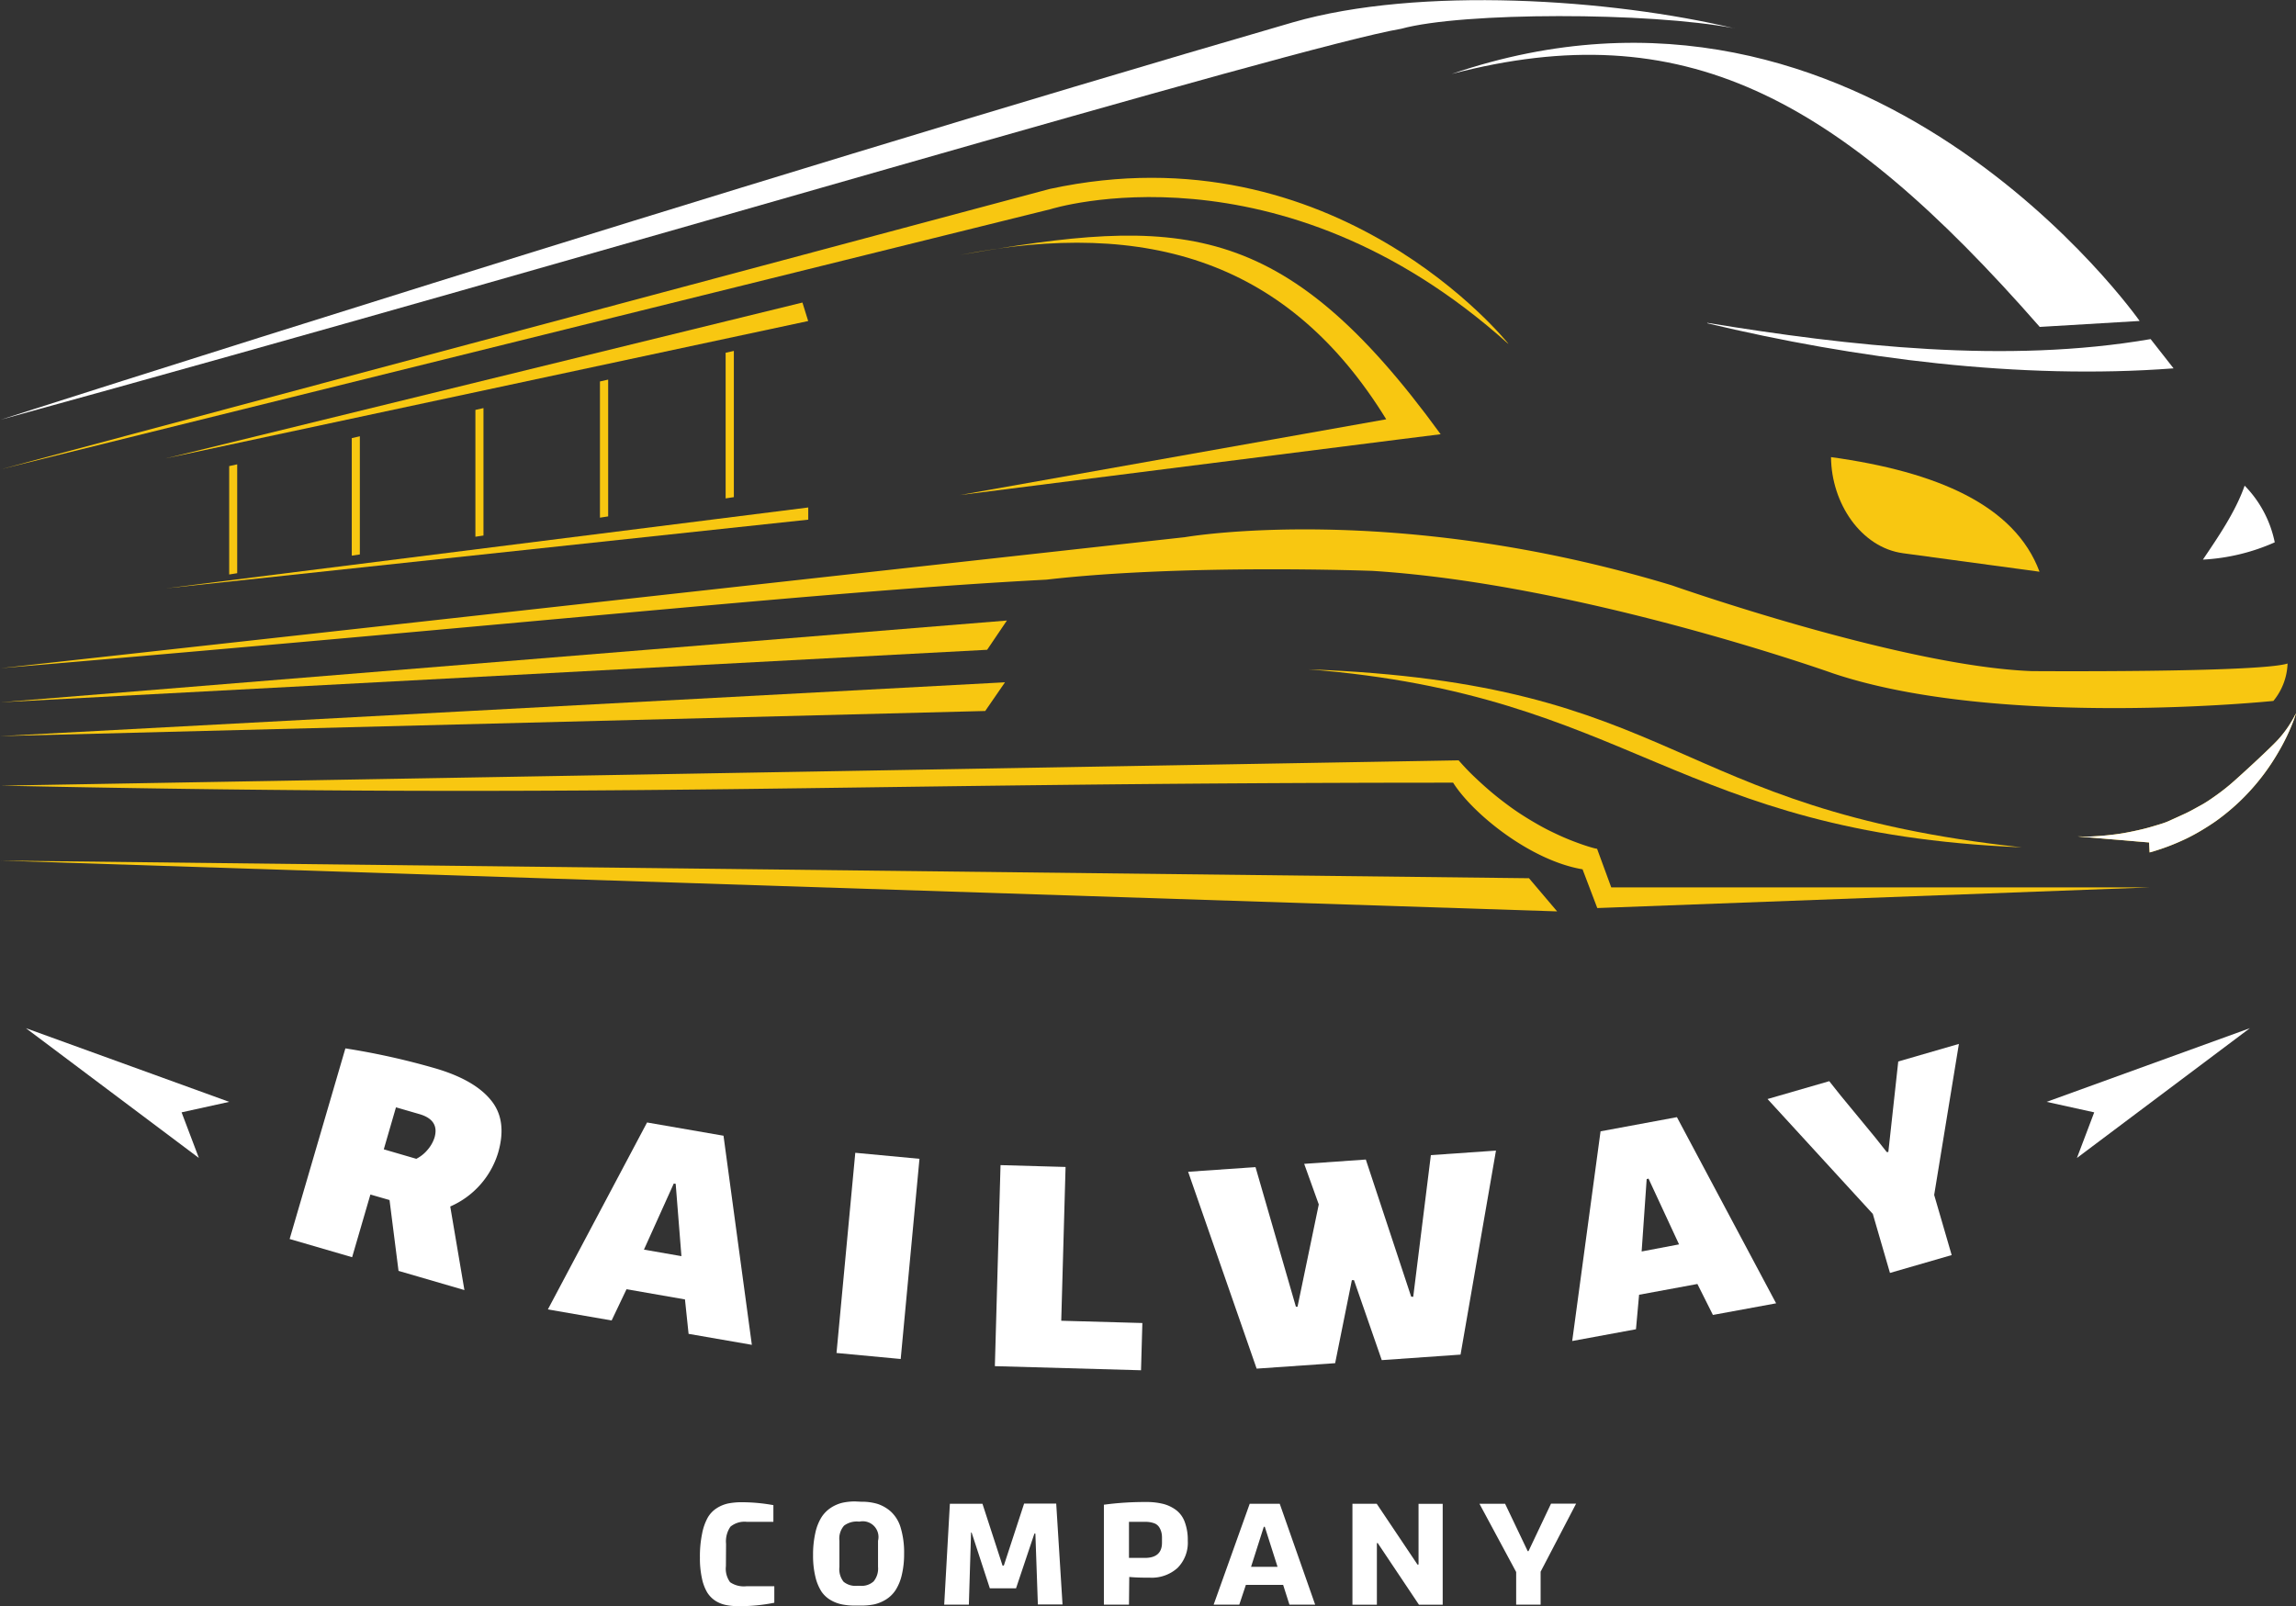 <svg xmlns="http://www.w3.org/2000/svg" viewBox="0 0 324.07 226.74"><rect x="0" y="0" width="324.07" height="226.74" fill="#333333" stroke="none"/><defs><style>.cls-1{fill:#f8c711;}.cls-1,.cls-2{fill-rule:evenodd;}.cls-2,.cls-3{fill:#fff;}</style></defs><title>Asset 3</title><g id="Layer_2" data-name="Layer 2"><g id="Layer_1-2" data-name="Layer 1"><path class="cls-1" d="M.1,110.91c90.13,1.87,116.05-.41,205-.42,2.79,4.42,10.95,11,18.27,12.23l2.08,5.47,78.05-2.92h-3.79l-2.19,0H284.38l-2.19,0H269.07l-2.19,0h-15.3l-2.19,0H236.27l-2.19,0h-6.66l-2-5.45h0c-.17,0-1-.22-2.18-.63-.62-.22-1.36-.49-2.19-.84-.67-.28-1.4-.62-2.18-1s-1.43-.74-2.19-1.18-1.44-.86-2.19-1.35-1.45-1-2.19-1.56-1.45-1.13-2.18-1.76-1.46-1.3-2.19-2-1.37-1.39-2.05-2.16h-.13Zm303.31,9.43.65-.19c.75-.23,1.48-.48,2.18-.75s1.49-.61,2.19-.94,1.5-.76,2.19-1.17,1.5-.92,2.19-1.41,1.5-1.13,2.18-1.72a29.23,29.23,0,0,0,2.19-2.09,31,31,0,0,0,4.37-5.84,29.28,29.28,0,0,0,2.19-4.55c.23-.61.33-1,.33-1l-.33.64a15.87,15.87,0,0,1-2.19,3.08c-1.11,1.22-5.29,5.06-6.56,6.16-.68.59-1.41,1.16-2.18,1.71s-1.42,1-2.19,1.42-1.42.8-2.19,1.16-1.43.65-2.19,1-1.43.52-2.18.75-1.43.41-2.19.58-1.43.31-2.18.44-1.44.21-2.19.29-1.44.13-2.19.17-1.38,0-2.09,0l2.09.17,2.19.19,2.19.18,2.18.19,1.46.12Z"></path><path class="cls-2" d="M303.41,120.34l.65-.19c.75-.23,1.48-.48,2.18-.75s1.49-.61,2.19-.94,1.5-.76,2.19-1.17,1.5-.92,2.19-1.41,1.5-1.13,2.18-1.72a29.23,29.23,0,0,0,2.19-2.09,31,31,0,0,0,4.37-5.84,29.28,29.28,0,0,0,2.19-4.55c.23-.61.33-1,.33-1l-.33.64a15.87,15.87,0,0,1-2.19,3.08c-1.11,1.22-5.29,5.06-6.56,6.16-.68.59-1.41,1.16-2.18,1.71s-1.42,1-2.19,1.42-1.42.8-2.19,1.16-1.43.65-2.19,1-1.43.52-2.18.75-1.43.41-2.19.58-1.43.31-2.18.44-1.44.21-2.19.29-1.44.13-2.19.17-1.38,0-2.09,0l2.09.17,2.19.19,2.19.18,2.18.19,1.46.12Z"></path><path class="cls-2" d="M244.79,4c-17.31-4.14-44.46-6-62.33-.84C102.28,26.45.1,59.25.1,59.25,85.39,35.8,183,6.57,197.78,4.06c8.62-2.37,35-2.37,47-.07Z"></path><path class="cls-1" d="M322.88,93.67a8.79,8.79,0,0,1-2,5.28s-38.66,4-62.18-3.9c0,0-35.3-12.59-65-14.46,0,0-26.65-1-46,1.24C117.23,83.43,81.16,87.44.1,94.33l167.17-18.5s29.32-5.13,68.7,6.8c0,0,32.38,11.42,50.79,12.11,0,0,32,.24,36.12-1.07Z"></path><path class="cls-1" d="M212.87,48.49s-24.35-30.55-64.69-21.82L.1,66.25,148.28,29.53s32.15-10.15,64.59,19Z"></path><path class="cls-2" d="M302,45.31s-38.52-54.9-97.1-34.87c32.6-8.51,54.36,3,83,35.71Z"></path><polygon class="cls-1" points="33.48 80.92 32.35 81.1 32.35 65.8 33.48 65.55 33.48 80.92"></polygon><polygon class="cls-1" points="50.79 78.27 49.65 78.44 49.65 61.85 50.79 61.59 50.79 78.27"></polygon><polygon class="cls-1" points="68.24 75.6 67.1 75.77 67.1 57.87 68.24 57.61 68.24 75.6"></polygon><polygon class="cls-1" points="85.84 72.9 84.68 73.08 84.68 53.85 85.84 53.59 85.84 72.9"></polygon><polygon class="cls-1" points="103.58 70.18 102.42 70.36 102.42 49.8 103.58 49.54 103.58 70.18"></polygon><path class="cls-1" d="M135.48,36c30.84-5.39,45.46-5.52,67.86,25.3l-6,.75-61.88,7.84,60.2-10.7C182,37,162.18,30.78,135.48,36Z"></path><path class="cls-1" d="M285.37,119.62C235,114.16,237.5,96.44,184.67,94.49c45.84,3.62,51.64,23.09,100.7,25.13Z"></path><path class="cls-1" d="M258.44,64.53c.05,6.54,4.26,12.77,10.17,13.57l19.26,2.61c-3.5-9.41-14.51-14.12-29.43-16.18Z"></path><path class="cls-2" d="M310.93,79c2.08-3.09,4.6-6.73,5.89-10.44a15.94,15.94,0,0,1,4.25,8A28.57,28.57,0,0,1,310.93,79Z"></path><path class="cls-1" d="M23.4,64.71l90.67-19.39-.81-2.61Z"></path><path class="cls-1" d="M114.08,73.36V71.64L23.4,83.06Z"></path><polygon class="cls-1" points="0.1 99.14 142.12 87.6 139.33 91.73 0.1 99.14"></polygon><polygon class="cls-1" points="0 103.92 141.85 96.32 139.06 100.37 0 103.92"></polygon><path class="cls-2" d="M241,45.58c20,3.27,42.24,5.8,62.55,2.29L306.79,52c-21.68,1.65-45-1.39-65.84-6.37Z"></path><polygon class="cls-1" points="0.1 121.49 215.81 123.98 219.78 128.66 0.1 121.49"></polygon><path class="cls-3" d="M69.3,155.32q2.34,2.85,1,7.44a12.1,12.1,0,0,1-6.75,7.56l2,11.8-9.3-2.71-1.27-10-2.7-.78-2.58,8.85-8.82-2.57L48.75,148a102.49,102.49,0,0,1,12.8,2.85Q67,152.47,69.3,155.32Zm-13.41,1-1.72,5.93,4.59,1.34a5,5,0,0,0,1.57-1.25,4.93,4.93,0,0,0,1-1.75q.72-2.48-2.13-3.31Z"></path><path class="cls-3" d="M96.68,183.44,88.43,182l-2.1,4.41-9-1.56,14-26.39,10.79,1.87,4,29.52-8.93-1.55C97,186.39,96.81,184.77,96.68,183.44ZM95.1,167.08l-4.21,9.33,5.29.92-.81-10.21Z"></path><path class="cls-3" d="M118.07,191l2.65-28.26,9.06.85-2.65,28.26Z"></path><path class="cls-3" d="M140.42,192.86l.8-28.38,9.18.26-.61,21.71,11.45.32-.19,6.67Z"></path><path class="cls-3" d="M199.47,183.07l2.49-20,9.19-.64-5,28.8-11.12.78-3.92-11.29-.3,0-2.36,11.72-11.08.77-9.67-27.79,9.51-.66,5.7,19.71h.23l3-14.44-2.06-5.73,8.7-.61,6.4,19.36Z"></path><path class="cls-3" d="M239.58,181.26l-8.23,1.52-.44,4.87-9,1.66,4-29.6,10.78-2,14,26.28-8.92,1.64Q240.47,183.06,239.58,181.26Zm-7.16-14.8-.71,10.21,5.28-1-4.31-9.29Z"></path><path class="cls-3" d="M273,168.69l2.47,8.49-8.71,2.52-2.42-8.33-14.86-16.22,8.71-2.52q1.21,1.58,4.06,5t4.05,5h.23l1.4-12.78,8.56-2.48Z"></path><path class="cls-3" d="M102.46,221.09a3.22,3.22,0,0,0,.59,2.27,3.43,3.43,0,0,0,2.31.57h3.93v2.33a24.4,24.4,0,0,1-5.05.48,8.48,8.48,0,0,1-1.77-.16A4.41,4.41,0,0,1,101,226a3.82,3.82,0,0,1-1.19-1.21,6.5,6.5,0,0,1-.74-2,13.14,13.14,0,0,1-.28-2.92,15.73,15.73,0,0,1,.31-3.37,7.63,7.63,0,0,1,.8-2.27,3.89,3.89,0,0,1,1.28-1.33,4.86,4.86,0,0,1,1.62-.66,9.89,9.89,0,0,1,1.93-.17,25.19,25.19,0,0,1,4.43.41v2.36h-3.72a3.13,3.13,0,0,0-2.34.68,3.63,3.63,0,0,0-.62,2.42Z"></path><path class="cls-3" d="M121.57,212a7.67,7.67,0,0,1,2.3.31,5.29,5.29,0,0,1,1.89,1.1,5,5,0,0,1,1.37,2.27,12.15,12.15,0,0,1,.48,3.67,12.46,12.46,0,0,1-.33,3,6.77,6.77,0,0,1-.87,2.12,4.44,4.44,0,0,1-1.34,1.32,5.53,5.53,0,0,1-1.64.69,8.76,8.76,0,0,1-1.86.18h-.85a9.37,9.37,0,0,1-1.85-.16,5.23,5.23,0,0,1-1.6-.6,4,4,0,0,1-1.33-1.23,6.69,6.69,0,0,1-.85-2.07,12.58,12.58,0,0,1-.33-3.06,13.83,13.83,0,0,1,.32-3.13,7,7,0,0,1,.85-2.19,4.54,4.54,0,0,1,1.33-1.36,5.24,5.24,0,0,1,1.62-.71,8.13,8.13,0,0,1,1.84-.19Zm-.38,2.8a3,3,0,0,0-2.06.58,2.77,2.77,0,0,0-.65,2.13v3.69a2.87,2.87,0,0,0,.59,2.1,2.66,2.66,0,0,0,1.9.57h.49a2.48,2.48,0,0,0,1.85-.63,2.84,2.84,0,0,0,.62-2.05v-3.68a2.22,2.22,0,0,0-2.59-2.71Z"></path><path class="cls-3" d="M141.69,221l2.86-8.74h4.53l.89,14.24h-3.48l-.35-10H146l-2.59,7.72h-3.7l-2.57-7.87h-.08l-.31,10.18h-3.48l.8-14.24h4.6l2.84,8.74Z"></path><path class="cls-3" d="M159.35,226.53h-3.54V212.42a43,43,0,0,1,6-.38,9.45,9.45,0,0,1,2.38.27,5.18,5.18,0,0,1,1.83.88,3.69,3.69,0,0,1,1.21,1.69,7.21,7.21,0,0,1,.42,2.61,5.06,5.06,0,0,1-1.44,3.85,5.44,5.44,0,0,1-3.92,1.38c-.81,0-1.78,0-2.9-.1Zm2.24-6.6c1.61,0,2.42-.72,2.42-2.15v-.66a3.12,3.12,0,0,0-.08-.78,2.52,2.52,0,0,0-.3-.72,1.42,1.42,0,0,0-.72-.58,3.58,3.58,0,0,0-1.28-.2h-2.28v5.09Z"></path><path class="cls-3" d="M181.11,223.74h-5.26l-.93,2.79H171.3l5.09-14.24h4.24l5,14.24H182Zm-2.73-8.2-1.8,5.65h3.74l-1.8-5.65Z"></path><path class="cls-3" d="M200.15,220.87h.07v-8.57h3.41v14.24h-3.35l-5.84-8.73-.1.06v8.67h-3.45V212.29h3.43l5.76,8.59Z"></path><path class="cls-3" d="M217.45,221.88v4.65H214v-4.61l-5.18-9.63h3.62l3.19,6.69.11,0,3.18-6.71h3.54Z"></path><polygon class="cls-2" points="317.56 145.15 288.87 155.55 295.59 157.03 293.15 163.47 317.56 145.15"></polygon><polygon class="cls-2" points="3.66 145.15 32.35 155.55 25.63 157.03 28.07 163.47 3.66 145.15"></polygon></g></g></svg>